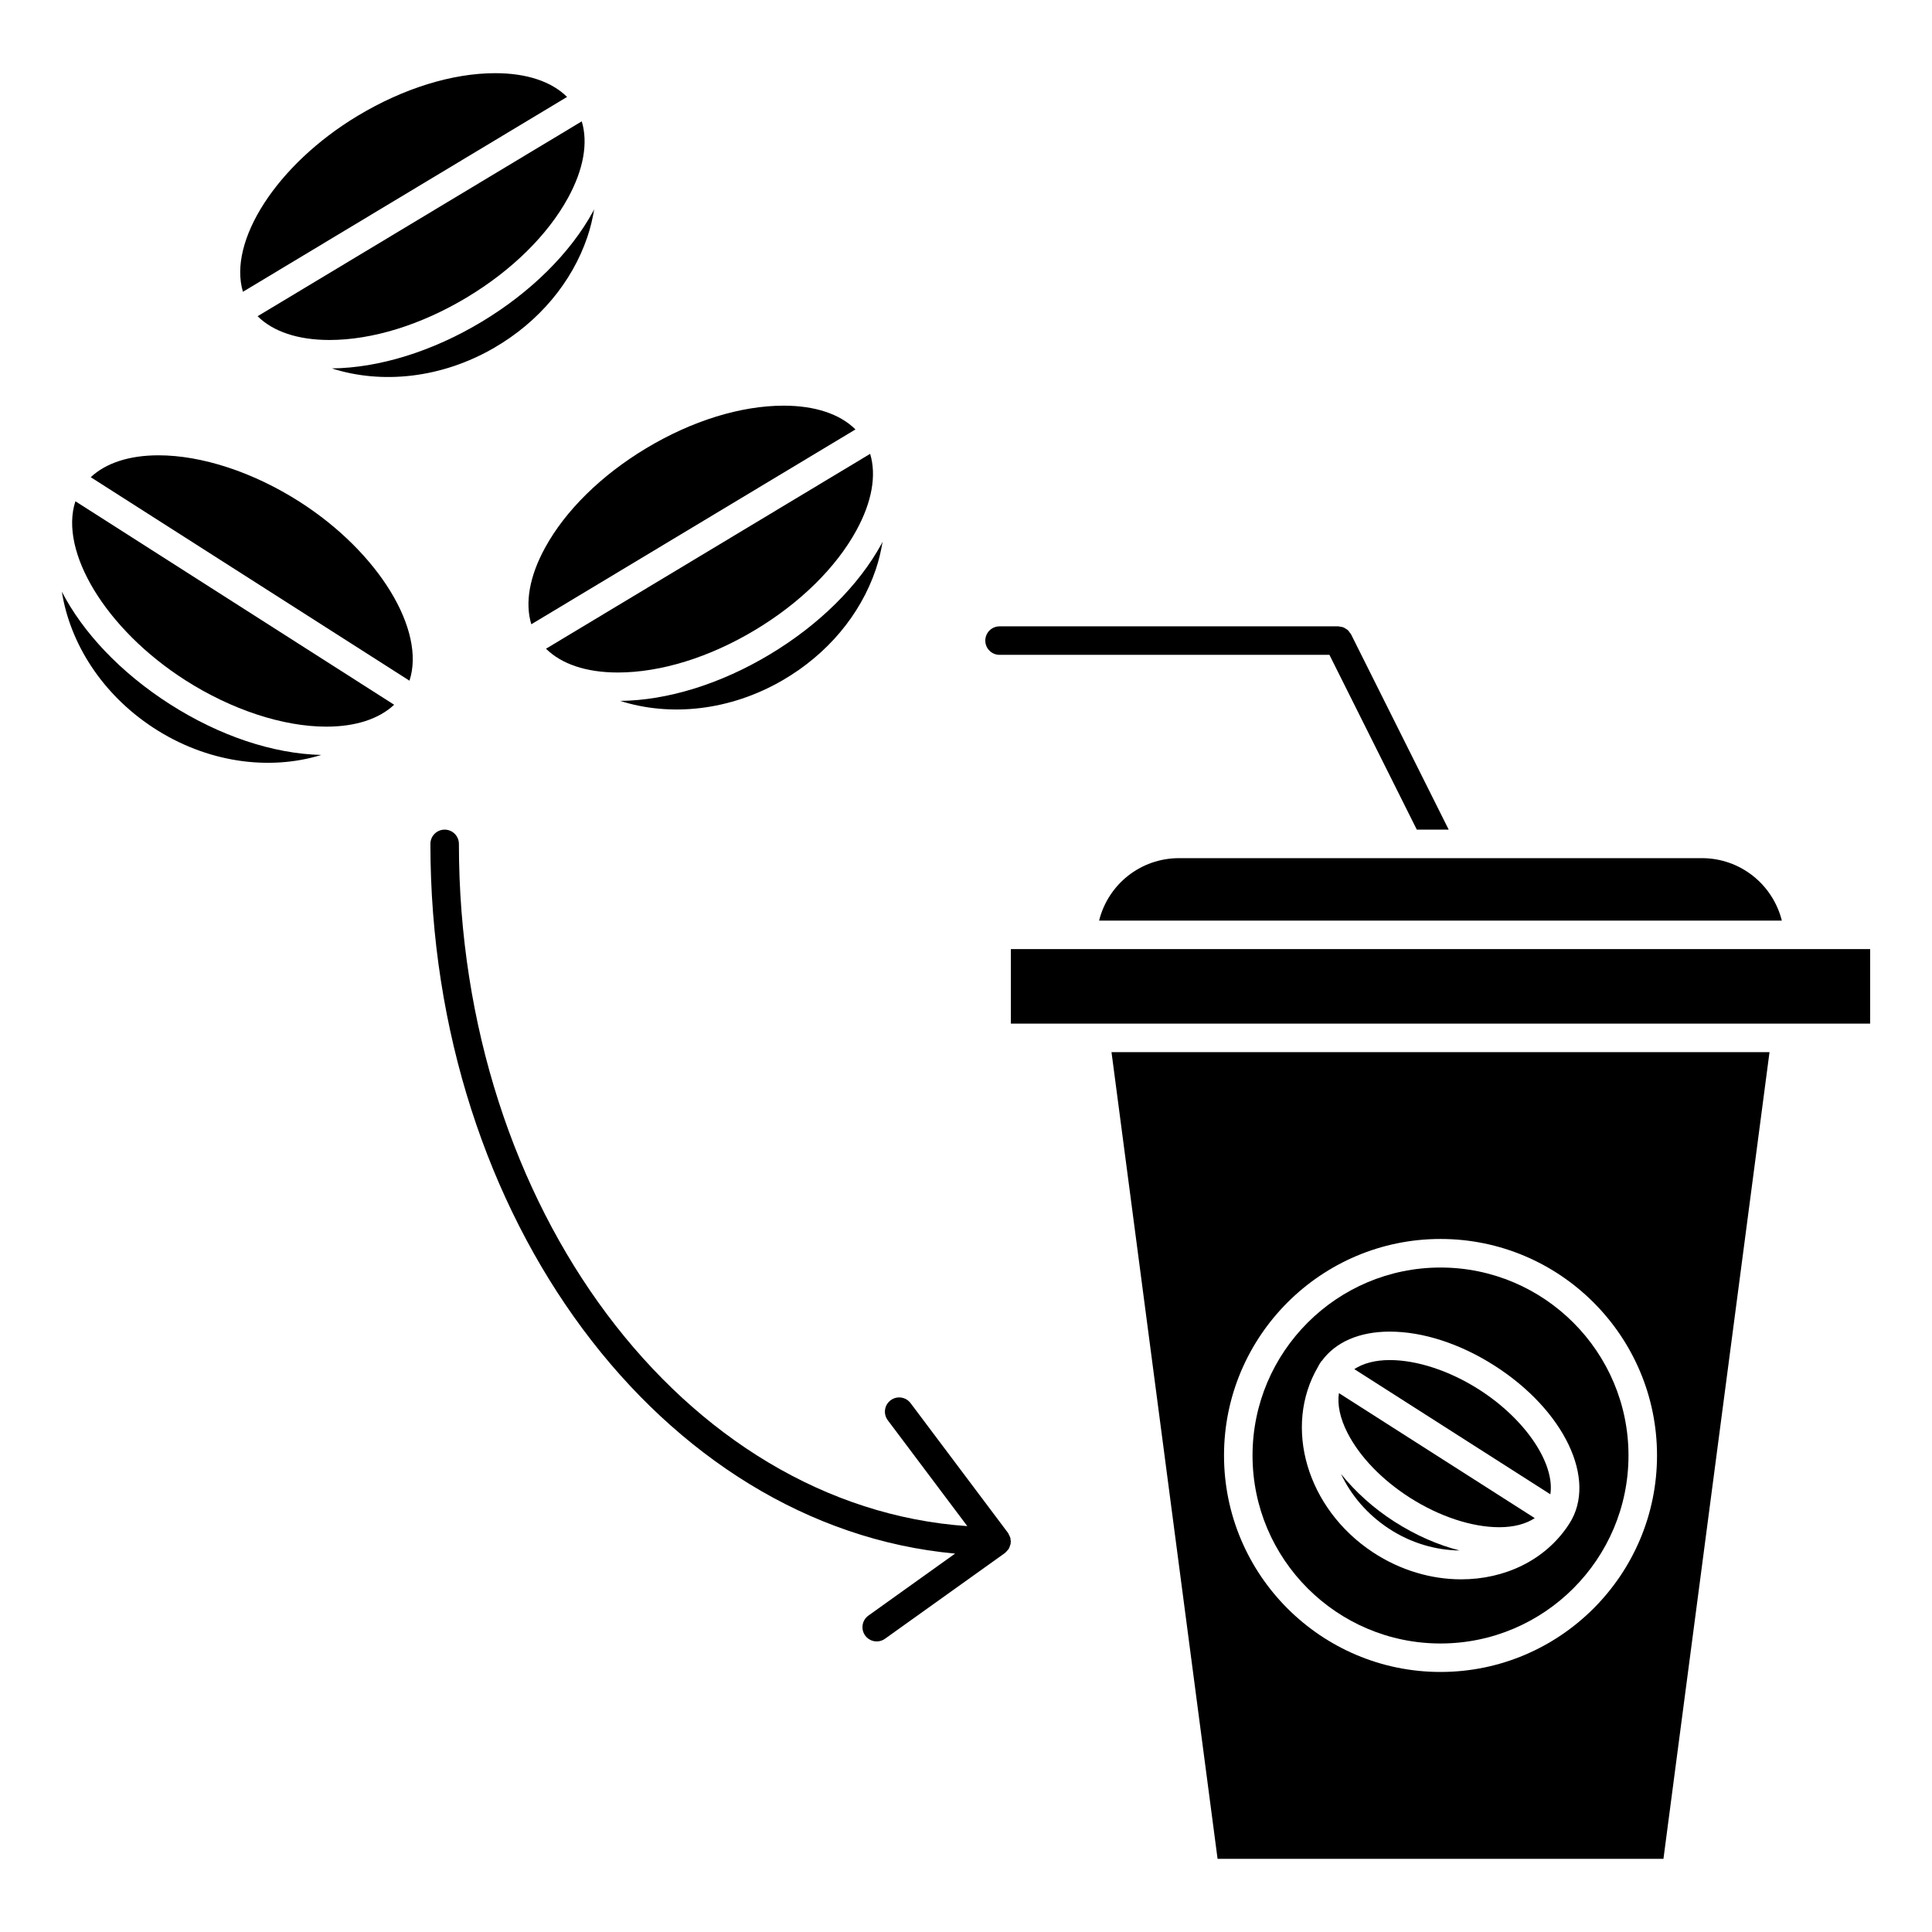 <?xml version="1.0" encoding="UTF-8"?>
<!-- Uploaded to: SVG Repo, www.svgrepo.com, Generator: SVG Repo Mixer Tools -->
<svg fill="#000000" width="800px" height="800px" version="1.1" viewBox="144 144 512 512" xmlns="http://www.w3.org/2000/svg">
 <g>
  <path d="m535.96 512.24c-7.777-4.961-16.41-7.809-23.668-7.809-3.891 0-7.047 0.875-9.387 2.398l51.957 33.176c1.23-8.07-6.441-19.805-18.902-27.766z"/>
  <path d="m517.66 540.92c7.777 4.957 16.402 7.809 23.66 7.809 3.898 0 7.062-0.875 9.406-2.41l-51.898-33.129c-0.449 3.027 0.262 6.613 2.273 10.543 3.238 6.332 9.121 12.434 16.559 17.188z"/>
  <path d="m411.89 395.52v19.75h227.72v-19.75z"/>
  <path d="m512.02 549.07c5.941 3.91 12.516 5.75 18.801 5.824-5.754-1.457-11.637-4.031-17.23-7.609-5.644-3.602-10.422-7.977-14.203-12.66 2.598 5.543 6.875 10.645 12.633 14.445z"/>
  <path d="m525.75 579.54c27.469 0 49.816-22.355 49.816-49.82 0-27.461-22.348-49.812-49.816-49.812s-49.816 22.348-49.816 49.812c0 27.469 22.348 49.82 49.816 49.82zm-32.48-73.293c0.152-0.266 0.266-0.543 0.434-0.805 0.051-0.074 0.105-0.137 0.156-0.211 0.082-0.117 0.133-0.246 0.211-0.363 0.07-0.105 0.176-0.156 0.25-0.25 3.641-4.977 9.957-7.727 17.973-7.727 8.793 0 18.641 3.195 27.734 8.996 18.57 11.859 27.305 30.234 19.895 41.84-0.051 0.082-0.117 0.145-0.168 0.227-0.023 0.035-0.023 0.082-0.051 0.117-6.238 9.465-16.988 14.469-28.477 14.469-7.844 0-16.031-2.328-23.371-7.152-17.57-11.594-23.855-33.301-14.586-49.141z"/>
  <path d="m435.28 387.97h180.93c-2.418-9.602-11.02-16.551-21.191-16.551h-138.55c-10.215 0.004-18.797 6.941-21.195 16.551z"/>
  <path d="m466.67 636.61h118.16l28.109-213.78h-174.38zm59.082-164.27c31.633 0 57.375 25.734 57.375 57.367 0 31.633-25.734 57.379-57.375 57.379s-57.375-25.738-57.375-57.379c0-31.625 25.738-57.367 57.375-57.367z"/>
  <path d="m408.89 317.54h87.422l23.156 46.324h8.453l-25.891-51.793c-0.086-0.172-0.23-0.281-0.336-0.43-0.152-0.223-0.297-0.453-0.5-0.637-0.176-0.168-0.383-0.273-0.586-0.398-0.207-0.133-0.402-0.273-0.637-0.359-0.258-0.098-0.52-0.121-0.785-0.16-0.18-0.023-0.344-0.105-0.535-0.105l-89.762 0.008c-2.086 0-3.777 1.691-3.777 3.777s1.691 3.773 3.777 3.773z"/>
  <path d="m294.28 169.69c-4.098-4.066-10.664-6.297-19.035-6.297-11.383 0-24.324 4.012-36.434 11.289-21.547 12.953-34.426 33.281-30.43 46.645z"/>
  <path d="m271.63 229.29c-13.055 7.844-27.113 12.203-39.691 12.344 13.184 4.219 29.035 2.684 43.102-5.508 11.773-6.856 20.512-17.254 24.605-29.281 0.84-2.469 1.414-4.949 1.824-7.41-0.105 0.203-0.188 0.398-0.297 0.598-6.027 11.039-16.516 21.426-29.543 29.258z"/>
  <path d="m231.3 234.1c11.383 0 24.32-4.012 36.434-11.289 11.895-7.148 21.41-16.52 26.809-26.395 4.137-7.57 5.34-14.594 3.629-20.254l-85.902 51.641c4.094 4.066 10.668 6.297 19.031 6.297z"/>
  <path d="m193.14 324.28c12.227 7.809 25.84 12.289 37.348 12.289 7.773 0 13.969-2.055 17.965-5.805l-84.469-53.922c-4.352 13.238 7.973 33.91 29.156 47.438z"/>
  <path d="m160.39 300.8c2.144 13.613 10.559 27.039 24.086 35.953 14.254 9.387 30.875 11.574 44.664 7.316-12.758-0.312-26.914-5.023-40.062-13.418-13.293-8.496-23.18-19.176-28.688-29.852z"/>
  <path d="m223.36 276.95c-12.234-7.809-25.844-12.289-37.352-12.289-7.769 0-13.965 2.055-17.961 5.801l84.469 53.926c4.352-13.234-7.965-33.906-29.156-47.438z"/>
  <path d="m288.43 289.19c-4.141 7.578-5.34 14.594-3.629 20.25l85.906-51.637c-4.098-4.07-10.672-6.297-19.035-6.297-11.383 0-24.324 4.012-36.441 11.297-11.891 7.141-21.41 16.516-26.801 26.387z"/>
  <path d="m307.73 322.22c11.383 0 24.324-4.012 36.43-11.297 11.895-7.148 21.418-16.52 26.809-26.395 4.137-7.578 5.34-14.594 3.629-20.254l-85.902 51.645c4.102 4.066 10.668 6.301 19.035 6.301z"/>
  <path d="m348.05 317.4c-13.047 7.848-27.109 12.203-39.684 12.348 13.18 4.211 29.035 2.684 43.102-5.508 11.773-6.856 20.516-17.254 24.609-29.281 0.84-2.473 1.414-4.953 1.824-7.422-0.105 0.207-0.188 0.402-0.297 0.609-6.035 11.043-16.531 21.43-29.555 29.254z"/>
  <path d="m411.81 552.11c-0.016-0.16 0.004-0.324-0.031-0.484-0.023-0.105-0.098-0.203-0.125-0.312-0.082-0.23-0.18-0.438-0.301-0.645-0.07-0.121-0.086-0.258-0.168-0.371-0.012-0.016-0.031-0.02-0.039-0.035-0.004-0.012-0.004-0.023-0.016-0.035l-25.82-34.387c-1.254-1.668-3.617-2.004-5.289-0.75-1.672 1.254-2.004 3.621-0.75 5.289l21.074 28.059c-74.977-5.144-134.73-84.27-134.73-180.8 0-2.086-1.691-3.777-3.777-3.777-2.086 0-3.777 1.691-3.777 3.777 0 99.359 61.441 180.97 139.05 188.08l-22.969 16.426c-1.699 1.215-2.09 3.578-0.875 5.273 0.734 1.027 1.895 1.578 3.074 1.578 0.762 0 1.531-0.227 2.195-0.707l31.773-22.715c0.016-0.012 0.02-0.023 0.035-0.035 0.012-0.012 0.023-0.012 0.035-0.02 0.074-0.055 0.105-0.133 0.172-0.191 0.188-0.16 0.332-0.336 0.484-0.527 0.105-0.125 0.238-0.23 0.316-0.367 0.047-0.082 0.059-0.172 0.105-0.258 0.102-0.195 0.156-0.402 0.223-0.621 0.051-0.16 0.133-0.312 0.156-0.484 0.02-0.105-0.004-0.207 0-0.316 0.012-0.09 0.055-0.16 0.055-0.258-0.008-0.137-0.066-0.254-0.082-0.391z"/>
 </g>
</svg>